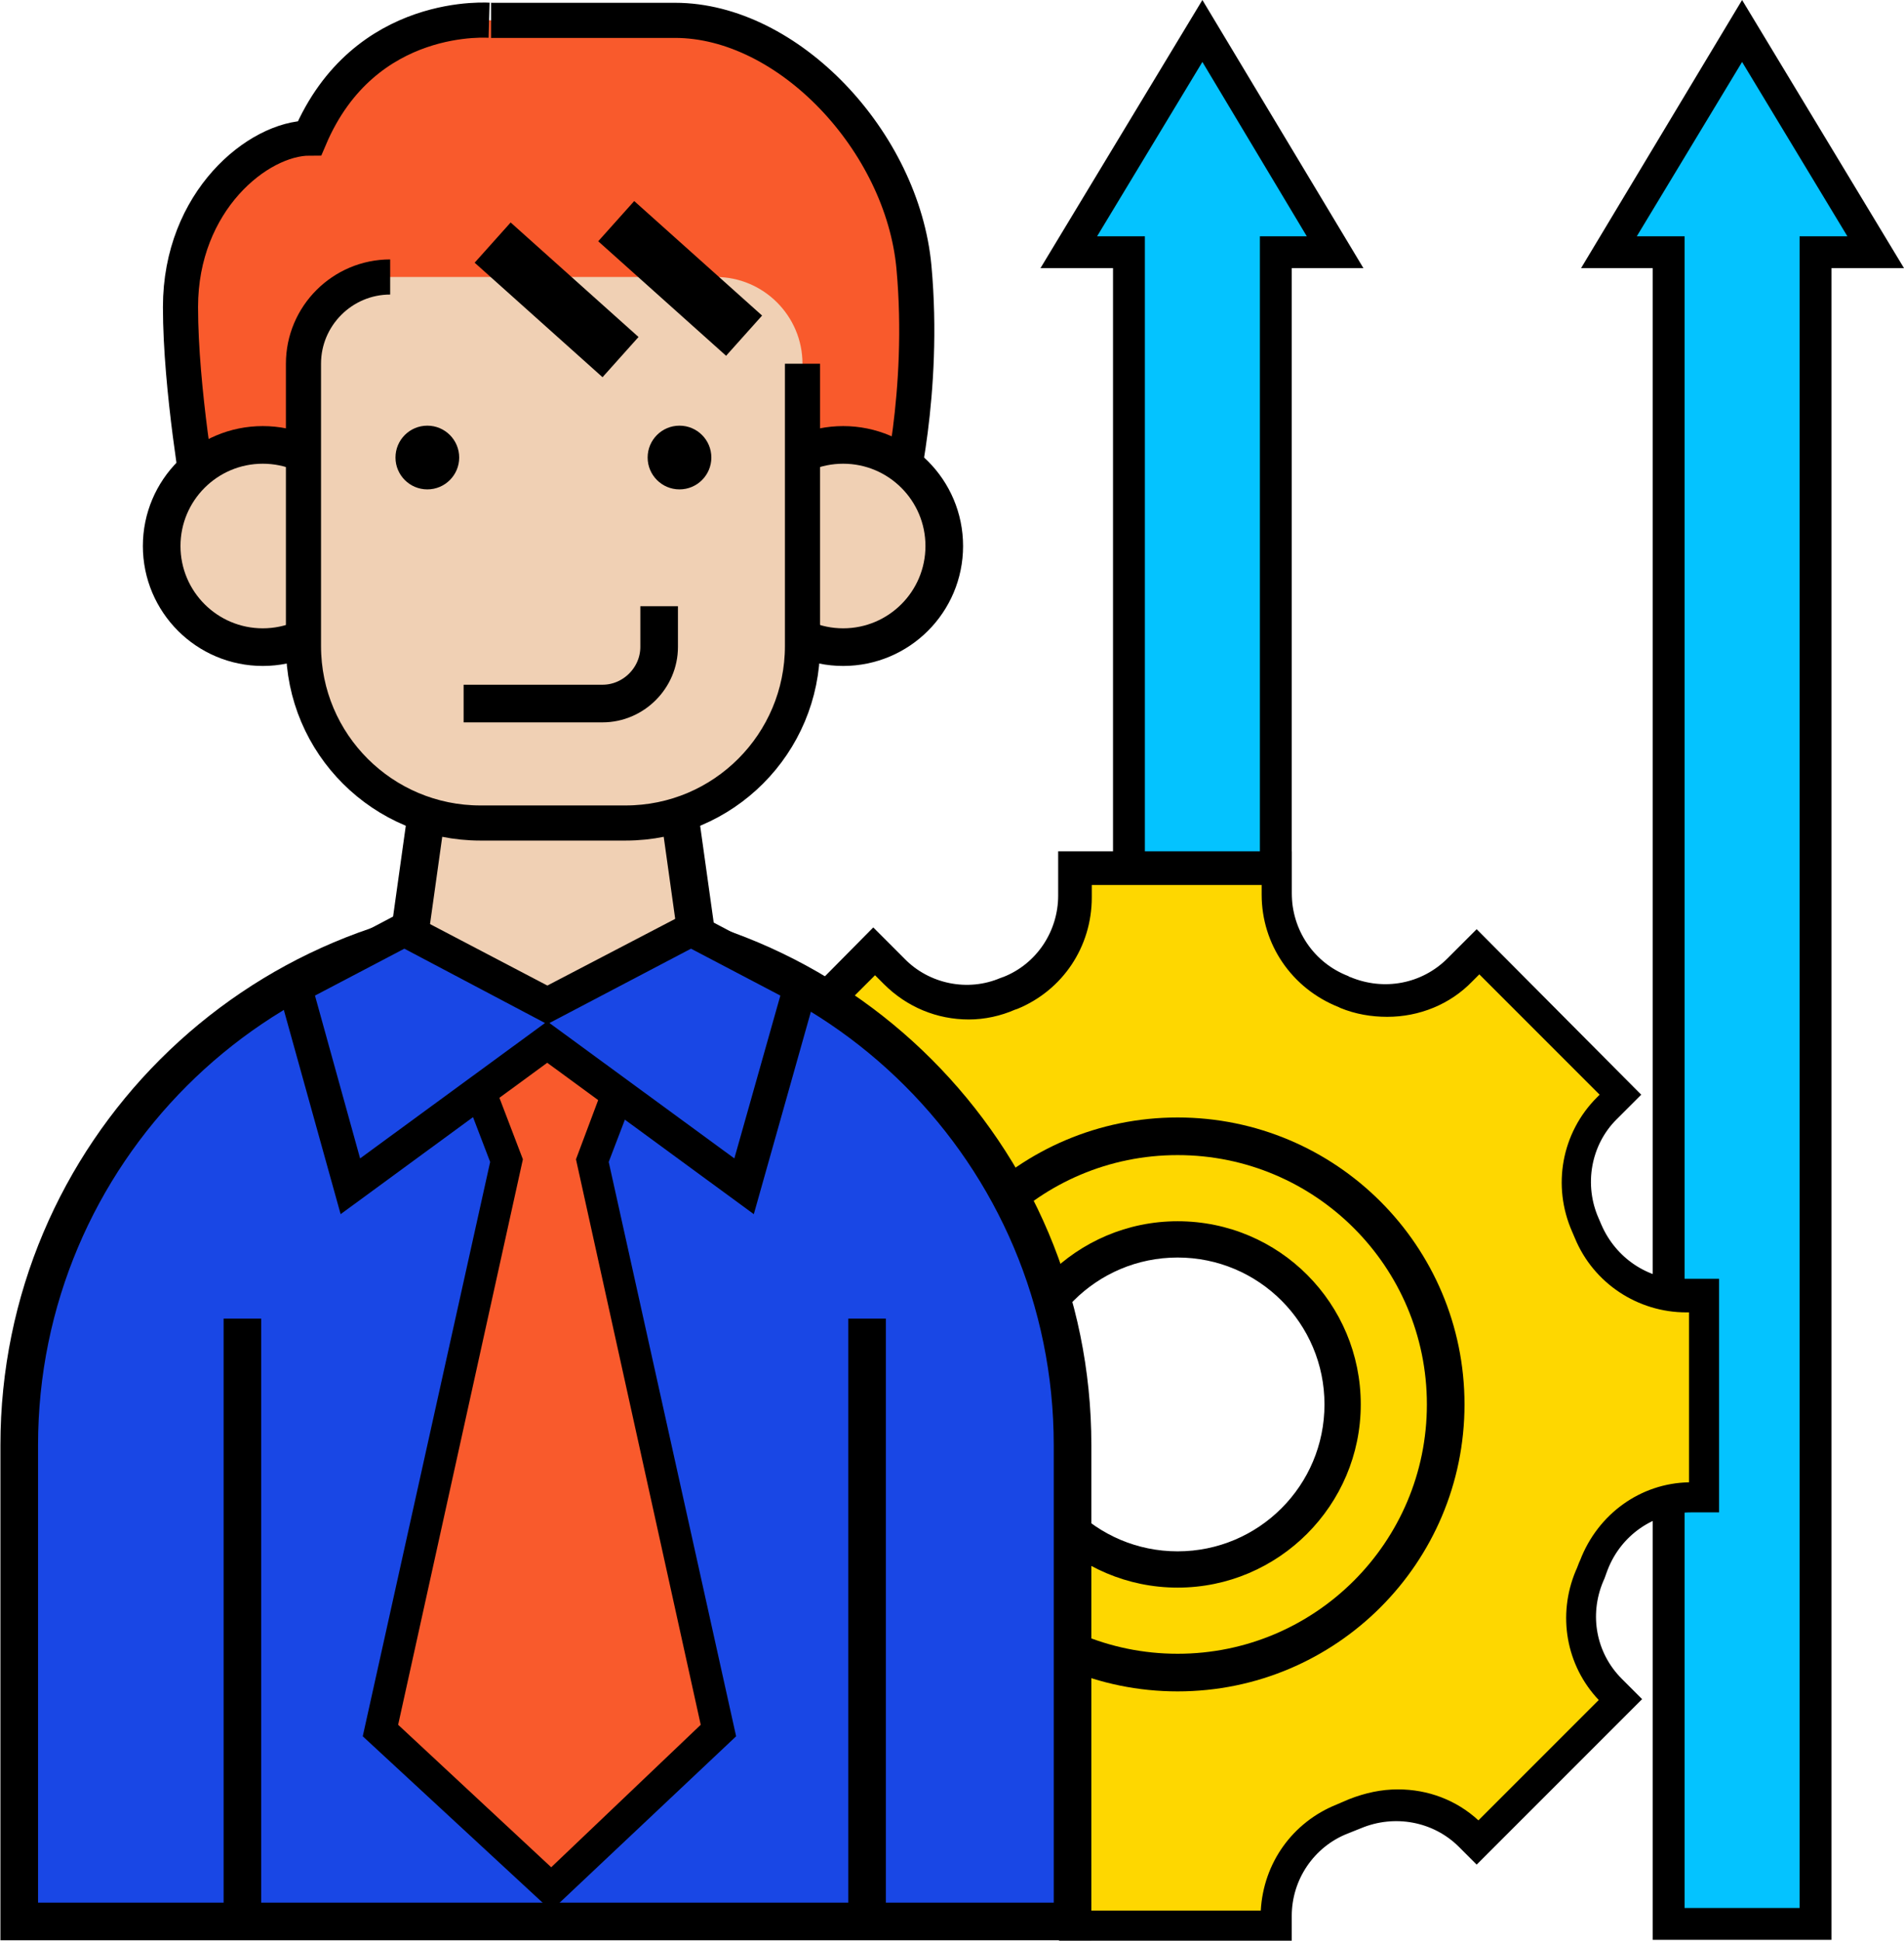 <?xml version="1.0" encoding="UTF-8"?> <!-- Generator: Adobe Illustrator 24.3.0, SVG Export Plug-In . SVG Version: 6.00 Build 0) --> <svg xmlns="http://www.w3.org/2000/svg" xmlns:xlink="http://www.w3.org/1999/xlink" id="Слой_1" x="0px" y="0px" viewBox="0 0 215.2 219.3" style="enable-background:new 0 0 215.2 219.3;" xml:space="preserve"> <style type="text/css"> .st0{fill:#04C3FF;} .st1{fill:#FED700;} .st2{fill:none;stroke:#000000;stroke-miterlimit:10;} .st3{fill:none;stroke:#000000;stroke-width:4.252;stroke-miterlimit:10;} .st4{fill:none;stroke:#000000;stroke-width:8.504;stroke-miterlimit:10;} .st5{fill:#1947E5;} .st6{fill:#F95A2C;} .st7{fill:none;stroke:#000000;stroke-width:3.969;stroke-miterlimit:10;} .st8{fill:#F0D0B4;} </style> <g> <polygon points="125.8,111.4 125.8,30.3 117.6,30.3 135.9,0 154.1,30.3 146,30.3 146,111.4 "></polygon> <polygon class="st0" points="147.7,26.7 135.9,7 124,26.7 129.4,26.7 129.4,107.8 142.4,107.8 142.4,26.7 "></polygon> <polygon points="186.8,219.2 186.8,30.3 178.7,30.3 196.9,0 215.2,30.3 207,30.3 207,219.2 "></polygon> <polygon class="st0" points="208.8,26.7 196.9,7 185,26.7 190.4,26.7 190.4,215.6 203.4,215.6 203.4,26.7 "></polygon> <g> <path d="M190.3,144.6c-4.1,0-7.7-2.5-9.3-6.2c-0.1-0.2-0.2-0.5-0.3-0.7c-1.7-3.8-0.9-8.3,2-11.2l2.8-2.8L166.9,105l-3.3,3.3 c-2.9,2.9-7.2,3.7-11,2.1c-0.1,0-0.2-0.1-0.2-0.1c-3.9-1.5-6.4-5.2-6.4-9.4v-4.7h-26.4v5c0,4-2.4,7.7-6.2,9.2 c-0.1,0-0.2,0.1-0.3,0.1c-3.7,1.6-8.1,0.7-10.9-2.2l-3.5-3.5L80,123.7l3.3,3.3c2.9,2.9,3.7,7.4,2.1,11.2c0,0.1-0.1,0.2-0.1,0.3 c-1.6,3.7-5.2,6.2-9.3,6.2h-4.7V171h3.9c4.2,0,7.9,2.6,9.4,6.5c0.1,0.3,0.2,0.5,0.3,0.8c1.5,3.8,0.7,8.1-2.2,10.9L80,192 l18.7,18.7l2.3-2.3c2.9-2.9,7.4-3.7,11.2-2c0.4,0.2,0.8,0.4,1.3,0.5c3.8,1.5,6.2,5.2,6.2,9.3v3.2H146v-2.9c0-4.1,2.5-7.8,6.3-9.3 c0.5-0.2,1-0.4,1.5-0.6c3.8-1.6,8.2-0.8,11.1,2.1l2,2l18.7-18.7l-2.3-2.3c-2.9-2.9-3.7-7.2-2.1-11c0.2-0.4,0.3-0.8,0.5-1.3 c1.5-3.9,5.2-6.5,9.4-6.5h3.2v-26.4H190.3z M133.1,175.8c-9.4,0-17.1-7.7-17.1-17.1c0-9.4,7.7-17.1,17.1-17.1s17.1,7.7,17.1,17.1 C150.2,168.1,142.6,175.8,133.1,175.8z"></path> <path class="st1" d="M123.2,215.7c-0.2-5.4-3.4-10.1-8.5-12.2c-0.4-0.2-0.8-0.3-1.2-0.5c-1.8-0.8-3.6-1.2-5.6-1.2 c-3.5,0-6.8,1.3-9.3,3.7L85.1,192l0.2-0.2c3.9-3.9,5-9.7,3-14.8c-0.1-0.2-0.2-0.5-0.3-0.7c-2.1-5.3-7.1-8.8-12.7-8.8h-0.3v-19.2 h1.1c5.5,0,10.4-3.3,12.6-8.4l0.1-0.2c2.3-5.2,1.1-11.2-2.8-15.2l-0.7-0.7l13.6-13.6l1,1c2.6,2.6,6,4,9.6,4c1.8,0,3.6-0.4,5.2-1.1 l0.3-0.1c5.1-2.1,8.4-7,8.4-12.6v-1.4h19.2v1.1c0,5.6,3.4,10.6,8.7,12.7l0.2,0.1c1.7,0.7,3.5,1,5.3,1c3.6,0,7.1-1.4,9.6-4l0.8-0.8 l13.6,13.6l-0.3,0.3c-4,4-5.1,10-2.8,15.2c0.1,0.2,0.2,0.5,0.3,0.7c2.1,5.1,7.1,8.4,12.6,8.4h0.3v19.2c-5.5,0.1-10.3,3.6-12.3,8.8 c-0.2,0.4-0.3,0.8-0.5,1.2c-2.1,5-1.1,10.7,2.6,14.6l-13.6,13.6c-2.5-2.3-5.7-3.5-9.1-3.5c-1.9,0-3.7,0.4-5.5,1.1 c-0.5,0.2-0.9,0.4-1.4,0.6c-5,2-8.3,6.6-8.6,12H123.2z M133.1,138c-11.4,0-20.7,9.3-20.7,20.7s9.3,20.7,20.7,20.7 s20.7-9.3,20.7-20.7S144.6,138,133.1,138z"></path> <circle class="st2" cx="133.1" cy="158.7" r="17.1"></circle> <circle class="st3" cx="133.1" cy="158.7" r="30.3"></circle> </g> <path class="st4" d="M119,215H4.3v-51.7c0-31.7,25.7-57.4,57.4-57.4h0c31.7,0,57.4,25.7,57.4,57.4V215z"></path> <path class="st5" d="M119,215H4.3v-51.7c0-31.7,25.7-57.4,57.4-57.4h0c31.7,0,57.4,25.7,57.4,57.4V215z"></path> <g> <path class="st6" d="M101.5,56.4c0,0,3.1-12,1.8-26.2C102,16,89.1,2.3,76.3,2.3s-20.8,0-20.8,0S41.2,1,35,15.6 c-5.8,0-14.6,7.1-14.6,19.1c0,9.3,2.2,21.7,2.2,21.7L62.1,67c0,0,23.5,0.4,24.4-0.9C87.4,64.8,101.5,56.4,101.5,56.4z"></path> <path class="st7" d="M101.5,56.4c0,0,3.1-12,1.8-26.2C102,16,89.1,2.3,76.3,2.3s-20.8,0-20.8,0S41.2,1,35,15.6 c-5.8,0-14.6,7.1-14.6,19.1c0,9.3,2.2,21.7,2.2,21.7L62.1,67c0,0,23.5,0.4,24.4-0.9C87.4,64.8,101.5,56.4,101.5,56.4z"></path> <polygon class="st4" points="77.5,112.3 47.5,112.3 50.3,92.3 74.7,92.3 "></polygon> <polygon class="st8" points="77.5,112.3 47.5,112.3 50.3,92.3 74.7,92.3 "></polygon> <g> <g> <circle class="st4" cx="29.7" cy="61.7" r="9.3"></circle> <circle class="st4" cx="95.3" cy="61.7" r="9.3"></circle> </g> </g> <path class="st8" d="M70.7,93H54.3c-11,0-20-8.9-20-20V41.1c0-5.4,4.4-9.8,9.8-9.8h36.8c5.4,0,9.8,4.4,9.8,9.8V73 C90.7,84.1,81.7,93,70.7,93z"></path> <g> <g> <circle class="st8" cx="29.7" cy="61.7" r="9.3"></circle> <circle class="st8" cx="95.3" cy="61.7" r="9.3"></circle> </g> </g> <path class="st7" d="M90.7,41.1V73c0,11-8.9,20-20,20H54.3c-11,0-20-8.9-20-20V41.1c0-5.4,4.4-9.8,9.8-9.8"></path> <rect x="53.2" y="30.8" transform="matrix(0.745 0.667 -0.667 0.745 38.626 -33.29)" width="19.4" height="6.1"></rect> <rect x="67.2" y="28.4" transform="matrix(0.745 0.667 -0.667 0.745 40.561 -43.262)" width="19.4" height="6.1"></rect> <g> <circle cx="48.3" cy="51.7" r="3.6"></circle> <circle cx="76.8" cy="51.7" r="3.6"></circle> </g> <path class="st3" d="M52.4,79.5h15.7c3.5,0,6.4-2.9,6.4-6.4v-4.6"></path> </g> <polygon points="68.8,131.3 75.8,113 48.4,113 55.4,131.3 41,196.2 62.3,215.9 83.2,196.2 "></polygon> <polygon class="st6" points="45,194.9 59.1,131 53.6,116.6 70.5,116.6 65.1,131 79.2,194.9 62.3,211 "></polygon> <polygon points="31.1,110.6 45.7,102.9 68.8,115 38.5,137.2 "></polygon> <polygon points="92.7,110.6 78.1,102.9 54.9,115 85.2,137.2 "></polygon> <g> <line class="st3" x1="27.4" y1="149" x2="27.4" y2="215.9"></line> <line class="st3" x1="98" y1="149" x2="98" y2="215.9"></line> </g> <polygon class="st5" points="35.6,112.5 45.7,107.2 61.6,115.6 40.7,130.9 "></polygon> <polygon class="st5" points="62.1,115.6 78.1,107.2 88.2,112.5 83,130.9 "></polygon> </g> </svg> 